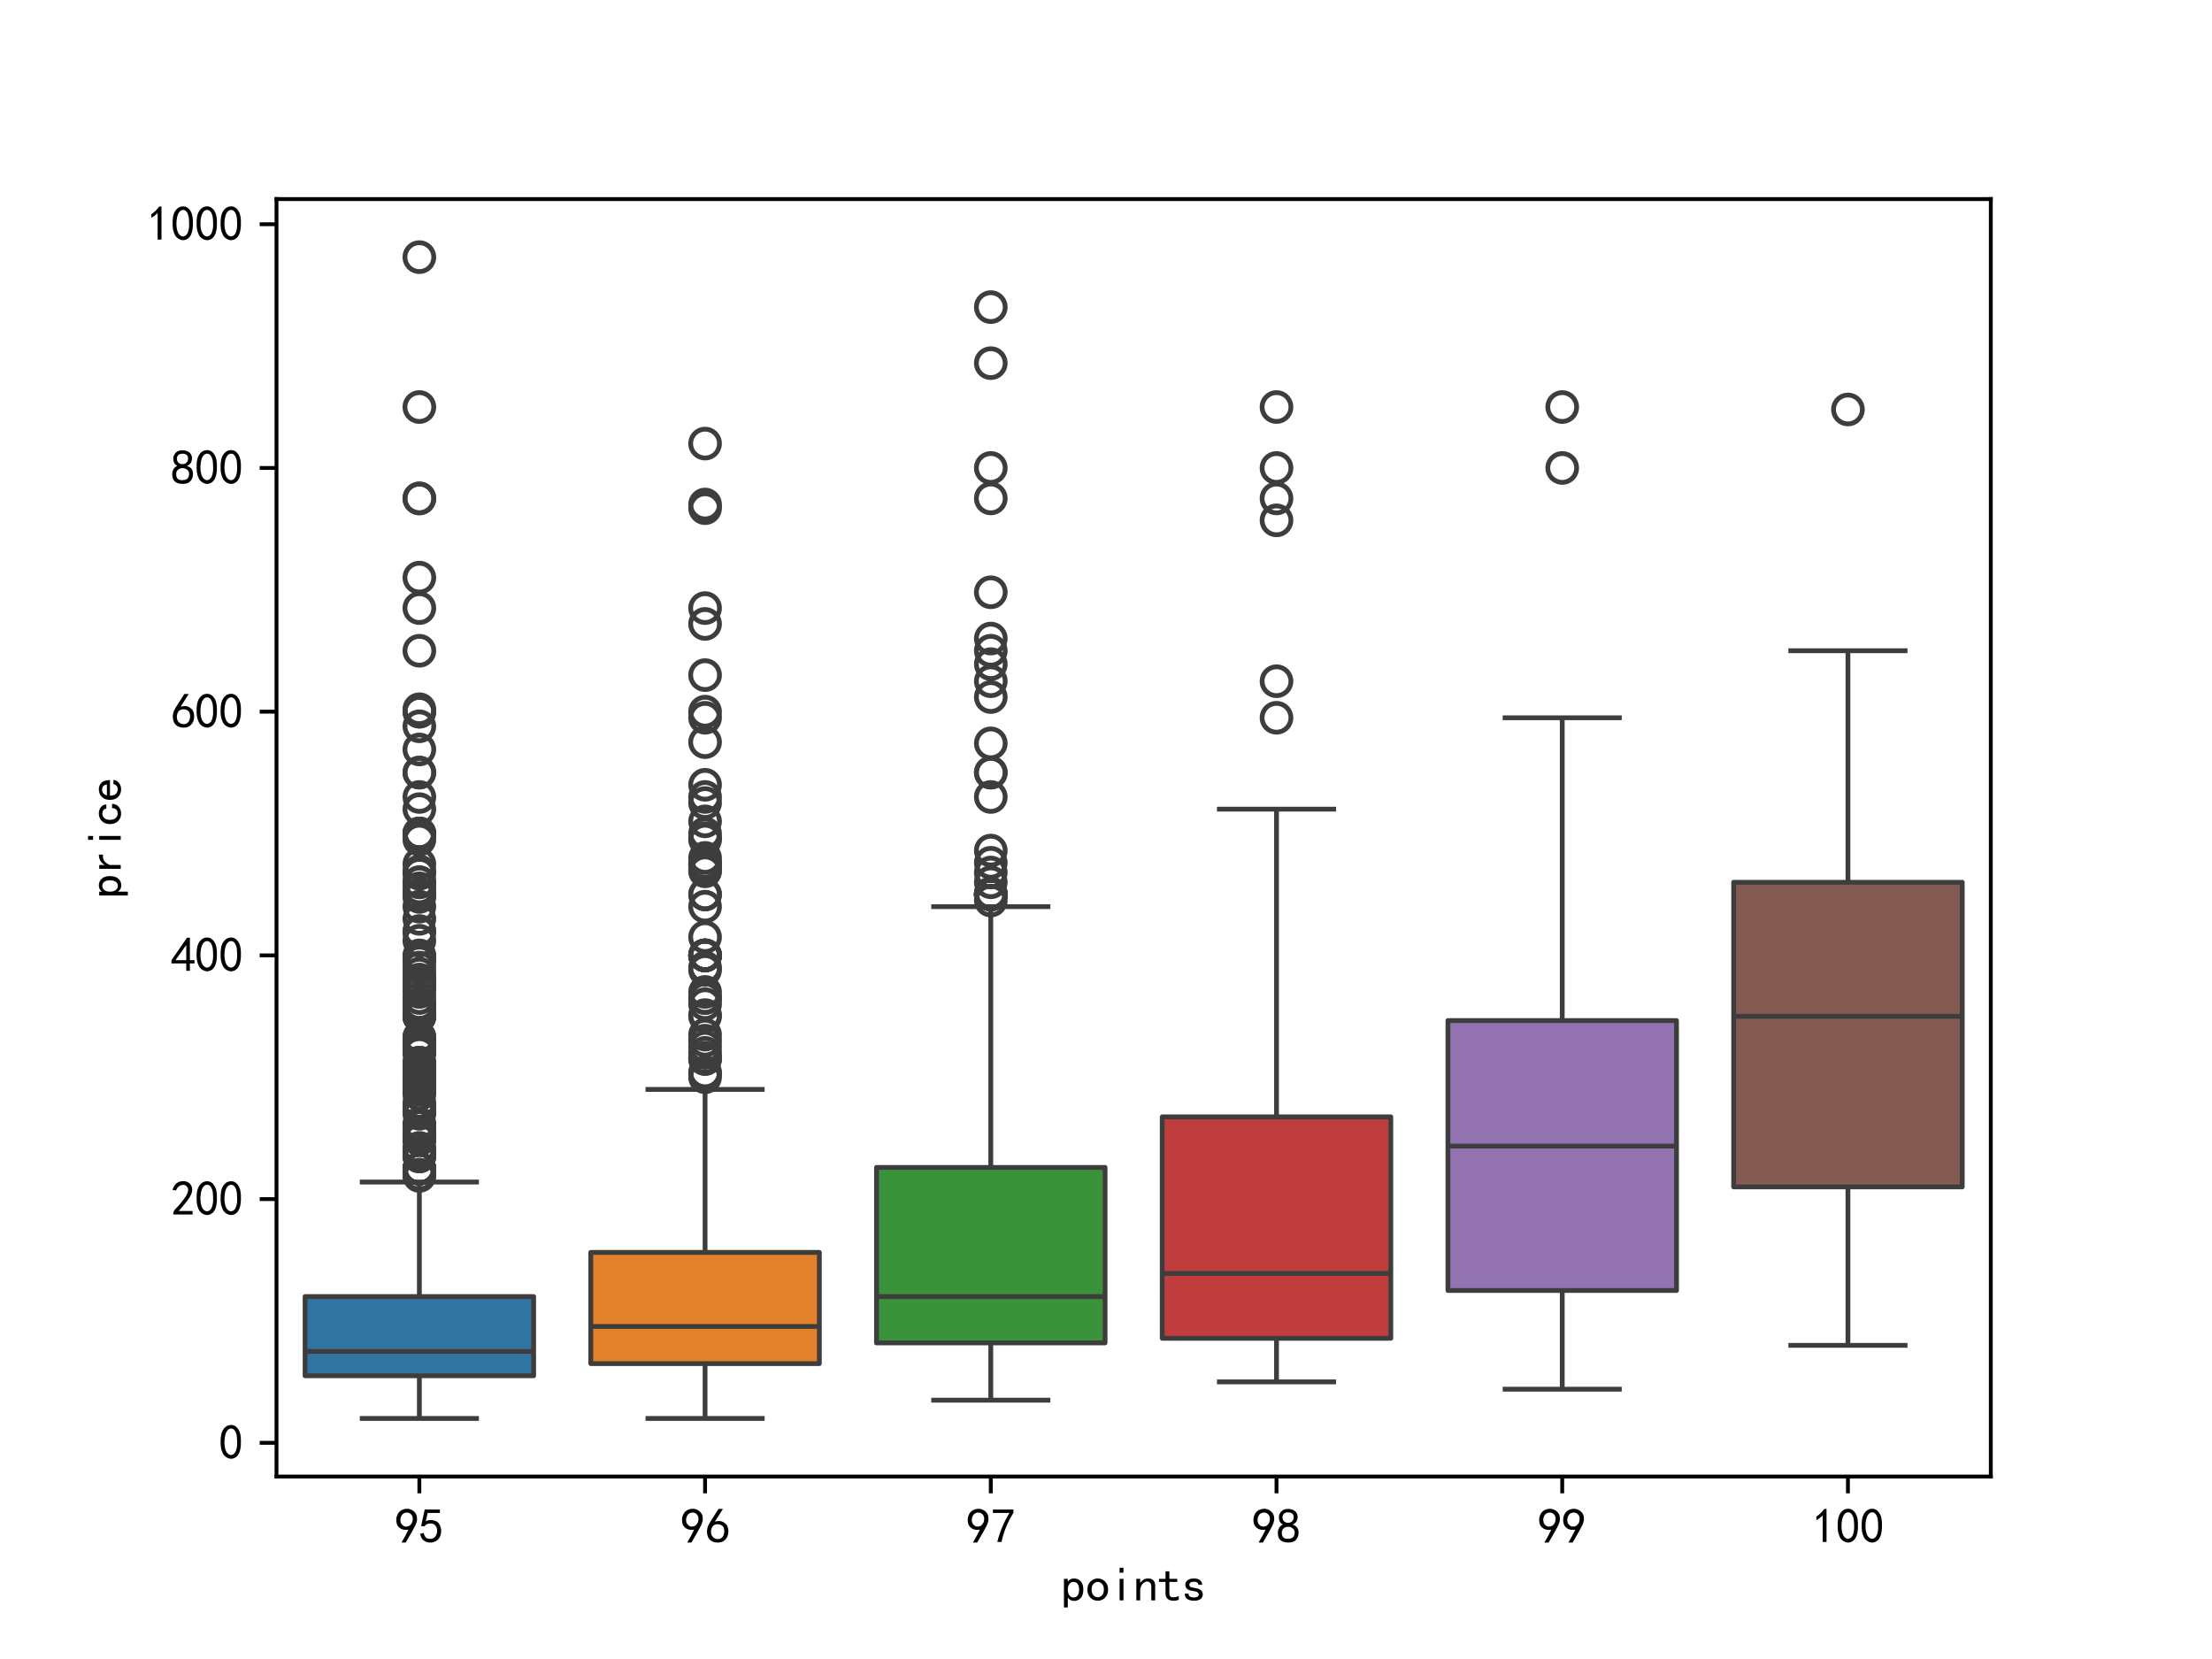 <?xml version="1.0" encoding="utf-8" standalone="no"?>
<!DOCTYPE svg PUBLIC "-//W3C//DTD SVG 1.1//EN"
  "http://www.w3.org/Graphics/SVG/1.1/DTD/svg11.dtd">
<svg xmlns:xlink="http://www.w3.org/1999/xlink" width="460.8pt" height="345.6pt" viewBox="0 0 460.8 345.6" xmlns="http://www.w3.org/2000/svg" version="1.1">
 <defs>
  <style type="text/css">*{stroke-linejoin: round; stroke-linecap: butt}</style>
 </defs>
 <g id="figure_1">
  <g id="patch_1">
   <path d="M 0 345.6 
L 460.8 345.6 
L 460.8 0 
L 0 0 
z
" style="fill: #ffffff"/>
  </g>
  <g id="axes_1">
   <g id="patch_2">
    <path d="M 57.6 307.584 
L 414.72 307.584 
L 414.72 41.472 
L 57.6 41.472 
z
" style="fill: #ffffff"/>
   </g>
   <g id="matplotlib.axis_1">
    <g id="xtick_1">
     <g id="line2d_1">
      <defs>
       <path id="m50ac02a5bf" d="M 0 0 
L 0 3.5 
" style="stroke: #000000; stroke-width: 0.8"/>
      </defs>
      <g>
       <use xlink:href="#m50ac02a5bf" x="87.36" y="307.584" style="stroke: #000000; stroke-width: 0.8"/>
      </g>
     </g>
     <g id="text_1">
      <!-- 95 -->
      <g transform="translate(82.36 321.459) scale(0.1 -0.1)">
       <defs>
        <path id="SimHei-39" d="M 800 75 
Q 1350 1000 1700 1750 
Q 1075 1650 662 1912 
Q 250 2175 162 2625 
Q 75 3075 175 3437 
Q 275 3800 487 4037 
Q 700 4275 1000 4375 
Q 1300 4475 1537 4475 
Q 1775 4475 2025 4375 
Q 2275 4275 2475 4075 
Q 2675 3875 2750 3662 
Q 2825 3450 2825 3112 
Q 2825 2775 2575 2250 
Q 2325 1725 1350 75 
L 800 75 
z
M 662 2875 
Q 700 2550 937 2337 
Q 1175 2125 1450 2150 
Q 1725 2175 1887 2300 
Q 2050 2425 2200 2725 
Q 2300 3100 2250 3362 
Q 2200 3625 1987 3800 
Q 1775 3975 1525 3975 
Q 1375 4000 1137 3900 
Q 900 3800 762 3500 
Q 625 3200 662 2875 
z
" transform="scale(0.016)"/>
        <path id="SimHei-35" d="M 550 1325 
Q 725 650 1150 575 
Q 1575 500 1837 662 
Q 2100 825 2212 1087 
Q 2325 1350 2312 1675 
Q 2300 2000 2137 2225 
Q 1975 2450 1725 2525 
Q 1475 2600 1162 2525 
Q 850 2450 650 2175 
L 225 2225 
Q 275 2375 700 4375 
L 2675 4375 
L 2675 3925 
L 1075 3925 
Q 950 3250 825 2850 
Q 1200 3025 1525 3012 
Q 1850 3000 2150 2862 
Q 2450 2725 2587 2487 
Q 2725 2250 2787 2012 
Q 2850 1775 2837 1500 
Q 2825 1225 2725 937 
Q 2625 650 2425 462 
Q 2225 275 1937 162 
Q 1650 50 1275 75 
Q 900 100 562 350 
Q 225 600 100 1200 
L 550 1325 
z
" transform="scale(0.016)"/>
       </defs>
       <use xlink:href="#SimHei-39"/>
       <use xlink:href="#SimHei-35" x="50"/>
      </g>
     </g>
    </g>
    <g id="xtick_2">
     <g id="line2d_2">
      <g>
       <use xlink:href="#m50ac02a5bf" x="146.88" y="307.584" style="stroke: #000000; stroke-width: 0.8"/>
      </g>
     </g>
     <g id="text_2">
      <!-- 96 -->
      <g transform="translate(141.88 321.459) scale(0.1 -0.1)">
       <defs>
        <path id="SimHei-36" d="M 250 1612 
Q 275 1975 387 2225 
Q 500 2475 725 2850 
L 1750 4450 
L 2325 4450 
L 1275 2800 
Q 1950 2975 2350 2750 
Q 2750 2525 2887 2237 
Q 3025 1950 3037 1612 
Q 3050 1275 2937 950 
Q 2825 625 2537 362 
Q 2250 100 1737 75 
Q 1225 50 862 262 
Q 500 475 362 862 
Q 225 1250 250 1612 
z
M 1025 787 
Q 1250 550 1625 525 
Q 2000 500 2250 775 
Q 2500 1050 2500 1575 
Q 2500 2100 2187 2300 
Q 1875 2500 1487 2450 
Q 1100 2400 925 2075 
Q 750 1750 775 1387 
Q 800 1025 1025 787 
z
" transform="scale(0.016)"/>
       </defs>
       <use xlink:href="#SimHei-39"/>
       <use xlink:href="#SimHei-36" x="50"/>
      </g>
     </g>
    </g>
    <g id="xtick_3">
     <g id="line2d_3">
      <g>
       <use xlink:href="#m50ac02a5bf" x="206.4" y="307.584" style="stroke: #000000; stroke-width: 0.8"/>
      </g>
     </g>
     <g id="text_3">
      <!-- 97 -->
      <g transform="translate(201.4 321.459) scale(0.1 -0.1)">
       <defs>
        <path id="SimHei-37" d="M 850 150 
Q 1300 2050 2425 3925 
L 275 3925 
L 275 4375 
L 2950 4375 
L 2950 3950 
Q 1775 2050 1400 150 
L 850 150 
z
" transform="scale(0.016)"/>
       </defs>
       <use xlink:href="#SimHei-39"/>
       <use xlink:href="#SimHei-37" x="50"/>
      </g>
     </g>
    </g>
    <g id="xtick_4">
     <g id="line2d_4">
      <g>
       <use xlink:href="#m50ac02a5bf" x="265.92" y="307.584" style="stroke: #000000; stroke-width: 0.8"/>
      </g>
     </g>
     <g id="text_4">
      <!-- 98 -->
      <g transform="translate(260.92 321.459) scale(0.1 -0.1)">
       <defs>
        <path id="SimHei-38" d="M 175 1375 
Q 175 1675 325 1962 
Q 475 2250 825 2425 
Q 525 2600 425 2812 
Q 325 3025 312 3300 
Q 300 3575 387 3775 
Q 475 3975 650 4150 
Q 825 4325 1037 4387 
Q 1250 4450 1500 4450 
Q 1750 4450 1950 4400 
Q 2150 4350 2375 4187 
Q 2600 4025 2700 3725 
Q 2800 3425 2687 3025 
Q 2575 2625 2100 2400 
Q 2525 2275 2700 2012 
Q 2875 1750 2875 1375 
Q 2875 1000 2762 775 
Q 2650 550 2512 400 
Q 2375 250 2137 162 
Q 1900 75 1537 75 
Q 1175 75 912 162 
Q 650 250 475 425 
Q 300 600 237 837 
Q 175 1075 175 1375 
z
M 687 1400 
Q 675 1100 787 875 
Q 900 650 1200 587 
Q 1500 525 1825 600 
Q 2150 675 2275 950 
Q 2400 1225 2362 1500 
Q 2325 1775 2050 1962 
Q 1775 2150 1450 2125 
Q 1125 2100 912 1900 
Q 700 1700 687 1400 
z
M 775 3350 
Q 775 3100 950 2875 
Q 1125 2650 1500 2650 
Q 1875 2650 2062 2875 
Q 2250 3100 2237 3412 
Q 2225 3725 2012 3875 
Q 1800 4025 1437 4000 
Q 1075 3975 925 3787 
Q 775 3600 775 3350 
z
" transform="scale(0.016)"/>
       </defs>
       <use xlink:href="#SimHei-39"/>
       <use xlink:href="#SimHei-38" x="50"/>
      </g>
     </g>
    </g>
    <g id="xtick_5">
     <g id="line2d_5">
      <g>
       <use xlink:href="#m50ac02a5bf" x="325.44" y="307.584" style="stroke: #000000; stroke-width: 0.8"/>
      </g>
     </g>
     <g id="text_5">
      <!-- 99 -->
      <g transform="translate(320.44 321.459) scale(0.1 -0.1)">
       <use xlink:href="#SimHei-39"/>
       <use xlink:href="#SimHei-39" x="50"/>
      </g>
     </g>
    </g>
    <g id="xtick_6">
     <g id="line2d_6">
      <g>
       <use xlink:href="#m50ac02a5bf" x="384.96" y="307.584" style="stroke: #000000; stroke-width: 0.8"/>
      </g>
     </g>
     <g id="text_6">
      <!-- 100 -->
      <g transform="translate(377.46 321.459) scale(0.1 -0.1)">
       <defs>
        <path id="SimHei-31" d="M 1400 3600 
Q 1075 3275 575 2975 
L 575 3450 
Q 1200 3875 1600 4450 
L 1900 4450 
L 1900 150 
L 1400 150 
L 1400 3600 
z
" transform="scale(0.016)"/>
        <path id="SimHei-30" d="M 225 2537 
Q 250 3200 412 3587 
Q 575 3975 875 4225 
Q 1175 4475 1612 4475 
Q 2050 4475 2375 4112 
Q 2700 3750 2800 3200 
Q 2900 2650 2862 1937 
Q 2825 1225 2612 775 
Q 2400 325 1975 150 
Q 1550 -25 1125 187 
Q 700 400 525 750 
Q 350 1100 275 1487 
Q 200 1875 225 2537 
z
M 750 2687 
Q 675 2000 800 1462 
Q 925 925 1212 700 
Q 1500 475 1800 612 
Q 2100 750 2237 1162 
Q 2375 1575 2375 2062 
Q 2375 2550 2337 2950 
Q 2300 3350 2112 3675 
Q 1925 4000 1612 4012 
Q 1300 4025 1062 3700 
Q 825 3375 750 2687 
z
" transform="scale(0.016)"/>
       </defs>
       <use xlink:href="#SimHei-31"/>
       <use xlink:href="#SimHei-30" x="50"/>
       <use xlink:href="#SimHei-30" x="100"/>
      </g>
     </g>
    </g>
    <g id="text_7">
     <!-- points -->
     <g transform="translate(221.16 333.584) scale(0.1 -0.1)">
      <defs>
       <path id="SimHei-70" d="M 2825 1525 
Q 2825 800 2475 425 
Q 2125 50 1625 50 
Q 1350 50 1150 162 
Q 950 275 800 500 
L 800 -800 
L 300 -800 
L 300 2925 
L 800 2925 
L 800 2550 
Q 950 2775 1150 2875 
Q 1350 2975 1625 2975 
Q 2125 2975 2475 2612 
Q 2825 2250 2825 1525 
z
M 2275 1525 
Q 2275 2000 2087 2262 
Q 1900 2525 1525 2525 
Q 1225 2525 1012 2262 
Q 800 2000 800 1525 
Q 800 1050 1012 775 
Q 1225 500 1525 500 
Q 1900 500 2087 775 
Q 2275 1050 2275 1525 
z
" transform="scale(0.016)"/>
       <path id="SimHei-6f" d="M 2925 1525 
Q 2925 875 2525 475 
Q 2125 75 1575 75 
Q 1025 75 625 475 
Q 225 875 225 1525 
Q 225 2175 625 2575 
Q 1025 2975 1575 2975 
Q 2125 2975 2525 2575 
Q 2925 2175 2925 1525 
z
M 2375 1525 
Q 2375 2025 2125 2275 
Q 1875 2525 1575 2525 
Q 1275 2525 1025 2275 
Q 775 2025 775 1525 
Q 775 1025 1025 775 
Q 1275 525 1575 525 
Q 1875 525 2125 775 
Q 2375 1025 2375 1525 
z
" transform="scale(0.016)"/>
       <path id="SimHei-69" d="M 1800 3725 
L 1300 3725 
L 1300 4375 
L 1800 4375 
L 1800 3725 
z
M 1800 125 
L 1300 125 
L 1300 2925 
L 1800 2925 
L 1800 125 
z
" transform="scale(0.016)"/>
       <path id="SimHei-6e" d="M 2800 125 
L 2300 125 
L 2300 1925 
Q 2300 2225 2150 2400 
Q 2000 2575 1750 2575 
Q 1425 2575 1137 2237 
Q 850 1900 850 1400 
L 850 125 
L 350 125 
L 350 2925 
L 850 2925 
L 850 2400 
Q 1050 2675 1287 2825 
Q 1525 2975 1900 2975 
Q 2350 2975 2575 2725 
Q 2800 2475 2800 2100 
L 2800 125 
z
" transform="scale(0.016)"/>
       <path id="SimHei-74" d="M 2750 200 
Q 2625 150 2462 112 
Q 2300 75 2025 75 
Q 1575 75 1300 325 
Q 1025 575 1025 1025 
L 1025 2525 
L 175 2525 
L 175 2925 
L 1025 2925 
L 1025 3900 
L 1525 3900 
L 1525 2925 
L 2550 2925 
L 2550 2525 
L 1525 2525 
L 1525 1000 
Q 1525 800 1625 662 
Q 1725 525 2000 525 
Q 2275 525 2450 575 
Q 2625 625 2750 700 
L 2750 200 
z
" transform="scale(0.016)"/>
       <path id="SimHei-73" d="M 2750 900 
Q 2750 500 2437 287 
Q 2125 75 1650 75 
Q 1050 75 725 312 
Q 400 550 400 1000 
L 900 1000 
Q 900 700 1112 600 
Q 1325 500 1625 500 
Q 1925 500 2075 612 
Q 2225 725 2225 900 
Q 2225 1025 2100 1150 
Q 1975 1275 1475 1350 
Q 900 1425 687 1637 
Q 475 1850 475 2200 
Q 475 2500 762 2737 
Q 1050 2975 1600 2975 
Q 2100 2975 2387 2750 
Q 2675 2525 2675 2150 
L 2175 2150 
Q 2175 2375 2012 2462 
Q 1850 2550 1600 2550 
Q 1275 2550 1137 2437 
Q 1000 2325 1000 2175 
Q 1000 2000 1125 1900 
Q 1250 1800 1650 1750 
Q 2300 1650 2525 1437 
Q 2750 1225 2750 900 
z
" transform="scale(0.016)"/>
      </defs>
      <use xlink:href="#SimHei-70"/>
      <use xlink:href="#SimHei-6f" x="50"/>
      <use xlink:href="#SimHei-69" x="100"/>
      <use xlink:href="#SimHei-6e" x="150"/>
      <use xlink:href="#SimHei-74" x="200"/>
      <use xlink:href="#SimHei-73" x="250"/>
     </g>
    </g>
   </g>
   <g id="matplotlib.axis_2">
    <g id="ytick_1">
     <g id="line2d_7">
      <defs>
       <path id="mcf12915506" d="M 0 0 
L -3.5 0 
" style="stroke: #000000; stroke-width: 0.8"/>
      </defs>
      <g>
       <use xlink:href="#mcf12915506" x="57.6" y="300.565" style="stroke: #000000; stroke-width: 0.8"/>
      </g>
     </g>
     <g id="text_8">
      <!-- 0 -->
      <g transform="translate(45.6 304.003) scale(0.1 -0.1)">
       <use xlink:href="#SimHei-30"/>
      </g>
     </g>
    </g>
    <g id="ytick_2">
     <g id="line2d_8">
      <g>
       <use xlink:href="#mcf12915506" x="57.6" y="249.795" style="stroke: #000000; stroke-width: 0.8"/>
      </g>
     </g>
     <g id="text_9">
      <!-- 200 -->
      <g transform="translate(35.6 253.232) scale(0.1 -0.1)">
       <defs>
        <path id="SimHei-32" d="M 300 250 
Q 325 625 650 925 
Q 975 1225 1475 1862 
Q 1975 2500 2125 2850 
Q 2275 3200 2237 3450 
Q 2200 3700 2000 3862 
Q 1800 4025 1537 4000 
Q 1275 3975 1037 3800 
Q 800 3625 675 3275 
L 200 3350 
Q 400 3925 712 4187 
Q 1025 4450 1450 4475 
Q 1700 4500 1900 4462 
Q 2100 4425 2312 4287 
Q 2525 4150 2662 3875 
Q 2800 3600 2762 3212 
Q 2725 2825 2375 2287 
Q 2025 1750 1025 600 
L 2825 600 
L 2825 150 
L 300 150 
L 300 250 
z
" transform="scale(0.016)"/>
       </defs>
       <use xlink:href="#SimHei-32"/>
       <use xlink:href="#SimHei-30" x="50"/>
       <use xlink:href="#SimHei-30" x="100"/>
      </g>
     </g>
    </g>
    <g id="ytick_3">
     <g id="line2d_9">
      <g>
       <use xlink:href="#mcf12915506" x="57.6" y="199.025" style="stroke: #000000; stroke-width: 0.8"/>
      </g>
     </g>
     <g id="text_10">
      <!-- 400 -->
      <g transform="translate(35.6 202.462) scale(0.1 -0.1)">
       <defs>
        <path id="SimHei-34" d="M 2000 1100 
L 75 1100 
L 75 1525 
L 2100 4450 
L 2475 4450 
L 2475 1525 
L 3075 1525 
L 3075 1100 
L 2475 1100 
L 2475 150 
L 2000 150 
L 2000 1100 
z
M 2000 1525 
L 2000 3500 
L 600 1525 
L 2000 1525 
z
" transform="scale(0.016)"/>
       </defs>
       <use xlink:href="#SimHei-34"/>
       <use xlink:href="#SimHei-30" x="50"/>
       <use xlink:href="#SimHei-30" x="100"/>
      </g>
     </g>
    </g>
    <g id="ytick_4">
     <g id="line2d_10">
      <g>
       <use xlink:href="#mcf12915506" x="57.6" y="148.254" style="stroke: #000000; stroke-width: 0.8"/>
      </g>
     </g>
     <g id="text_11">
      <!-- 600 -->
      <g transform="translate(35.6 151.692) scale(0.1 -0.1)">
       <use xlink:href="#SimHei-36"/>
       <use xlink:href="#SimHei-30" x="50"/>
       <use xlink:href="#SimHei-30" x="100"/>
      </g>
     </g>
    </g>
    <g id="ytick_5">
     <g id="line2d_11">
      <g>
       <use xlink:href="#mcf12915506" x="57.6" y="97.484" style="stroke: #000000; stroke-width: 0.8"/>
      </g>
     </g>
     <g id="text_12">
      <!-- 800 -->
      <g transform="translate(35.6 100.922) scale(0.1 -0.1)">
       <use xlink:href="#SimHei-38"/>
       <use xlink:href="#SimHei-30" x="50"/>
       <use xlink:href="#SimHei-30" x="100"/>
      </g>
     </g>
    </g>
    <g id="ytick_6">
     <g id="line2d_12">
      <g>
       <use xlink:href="#mcf12915506" x="57.6" y="46.714" style="stroke: #000000; stroke-width: 0.8"/>
      </g>
     </g>
     <g id="text_13">
      <!-- 1000 -->
      <g transform="translate(30.6 50.152) scale(0.1 -0.1)">
       <use xlink:href="#SimHei-31"/>
       <use xlink:href="#SimHei-30" x="50"/>
       <use xlink:href="#SimHei-30" x="100"/>
       <use xlink:href="#SimHei-30" x="150"/>
      </g>
     </g>
    </g>
    <g id="text_14">
     <!-- price -->
     <g transform="translate(25.35 187.028) rotate(-90) scale(0.1 -0.1)">
      <defs>
       <path id="SimHei-72" d="M 2500 2425 
Q 2025 2500 1700 2287 
Q 1375 2075 1150 1550 
L 1150 125 
L 650 125 
L 650 2925 
L 1150 2925 
L 1150 2200 
Q 1375 2600 1712 2787 
Q 2050 2975 2500 2975 
L 2500 2425 
z
" transform="scale(0.016)"/>
       <path id="SimHei-63" d="M 2850 1250 
Q 2850 725 2487 400 
Q 2125 75 1575 75 
Q 1025 75 625 462 
Q 225 850 225 1525 
Q 225 2200 625 2587 
Q 1025 2975 1575 2975 
Q 2125 2975 2450 2687 
Q 2775 2400 2775 2000 
L 2225 2000 
Q 2200 2300 2012 2412 
Q 1825 2525 1575 2525 
Q 1275 2525 1025 2287 
Q 775 2050 775 1525 
Q 775 1000 1025 762 
Q 1275 525 1575 525 
Q 1900 525 2100 700 
Q 2300 875 2300 1250 
L 2850 1250 
z
" transform="scale(0.016)"/>
       <path id="SimHei-65" d="M 2850 1075 
Q 2800 625 2450 350 
Q 2100 75 1625 75 
Q 1025 75 637 462 
Q 250 850 250 1525 
Q 250 2200 637 2587 
Q 1025 2975 1625 2975 
Q 2150 2975 2487 2637 
Q 2825 2300 2825 1525 
L 800 1525 
Q 800 975 1037 750 
Q 1275 525 1625 525 
Q 1900 525 2075 662 
Q 2250 800 2300 1075 
L 2850 1075 
z
M 2250 1925 
Q 2200 2275 2025 2412 
Q 1850 2550 1575 2550 
Q 1325 2550 1125 2412 
Q 925 2275 825 1925 
L 2250 1925 
z
" transform="scale(0.016)"/>
      </defs>
      <use xlink:href="#SimHei-70"/>
      <use xlink:href="#SimHei-72" x="50"/>
      <use xlink:href="#SimHei-69" x="100"/>
      <use xlink:href="#SimHei-63" x="150"/>
      <use xlink:href="#SimHei-65" x="200"/>
     </g>
    </g>
   </g>
   <g id="patch_3">
    <path d="M 63.552 286.603 
L 111.168 286.603 
L 111.168 270.103 
L 63.552 270.103 
L 63.552 286.603 
z
" clip-path="url(#p7bd13728d9)" style="fill: #3274a1; stroke: #3d3d3d; stroke-linejoin: miter"/>
   </g>
   <g id="line2d_13">
    <path d="M 87.36 286.603 
L 87.36 295.488 
" clip-path="url(#p7bd13728d9)" style="fill: none; stroke: #3d3d3d"/>
   </g>
   <g id="line2d_14">
    <path d="M 87.36 270.103 
L 87.36 246.241 
" clip-path="url(#p7bd13728d9)" style="fill: none; stroke: #3d3d3d"/>
   </g>
   <g id="line2d_15">
    <path d="M 75.456 295.488 
L 99.264 295.488 
" clip-path="url(#p7bd13728d9)" style="fill: none; stroke: #3d3d3d; stroke-linecap: square"/>
   </g>
   <g id="line2d_16">
    <path d="M 75.456 246.241 
L 99.264 246.241 
" clip-path="url(#p7bd13728d9)" style="fill: none; stroke: #3d3d3d; stroke-linecap: square"/>
   </g>
   <g id="line2d_17">
    <defs>
     <path id="mfcf05cd359" d="M 0 3 
C 0.796 3 1.559 2.684 2.121 2.121 
C 2.684 1.559 3 0.796 3 0 
C 3 -0.796 2.684 -1.559 2.121 -2.121 
C 1.559 -2.684 0.796 -3 0 -3 
C -0.796 -3 -1.559 -2.684 -2.121 -2.121 
C -2.684 -1.559 -3 -0.796 -3 0 
C -3 0.796 -2.684 1.559 -2.121 2.121 
C -1.559 2.684 -0.796 3 0 3 
z
" style="stroke: #3d3d3d"/>
    </defs>
    <g clip-path="url(#p7bd13728d9)">
     <use xlink:href="#mfcf05cd359" x="87.36" y="173.64" style="fill-opacity: 0; stroke: #3d3d3d"/>
     <use xlink:href="#mfcf05cd359" x="87.36" y="205.371" style="fill-opacity: 0; stroke: #3d3d3d"/>
     <use xlink:href="#mfcf05cd359" x="87.36" y="234.564" style="fill-opacity: 0; stroke: #3d3d3d"/>
     <use xlink:href="#mfcf05cd359" x="87.36" y="234.564" style="fill-opacity: 0; stroke: #3d3d3d"/>
     <use xlink:href="#mfcf05cd359" x="87.36" y="225.679" style="fill-opacity: 0; stroke: #3d3d3d"/>
     <use xlink:href="#mfcf05cd359" x="87.36" y="173.64" style="fill-opacity: 0; stroke: #3d3d3d"/>
     <use xlink:href="#mfcf05cd359" x="87.36" y="237.102" style="fill-opacity: 0; stroke: #3d3d3d"/>
     <use xlink:href="#mfcf05cd359" x="87.36" y="199.532" style="fill-opacity: 0; stroke: #3d3d3d"/>
     <use xlink:href="#mfcf05cd359" x="87.36" y="231.518" style="fill-opacity: 0; stroke: #3d3d3d"/>
     <use xlink:href="#mfcf05cd359" x="87.36" y="209.179" style="fill-opacity: 0; stroke: #3d3d3d"/>
     <use xlink:href="#mfcf05cd359" x="87.36" y="223.648" style="fill-opacity: 0; stroke: #3d3d3d"/>
     <use xlink:href="#mfcf05cd359" x="87.36" y="237.102" style="fill-opacity: 0; stroke: #3d3d3d"/>
     <use xlink:href="#mfcf05cd359" x="87.36" y="224.41" style="fill-opacity: 0; stroke: #3d3d3d"/>
     <use xlink:href="#mfcf05cd359" x="87.36" y="160.947" style="fill-opacity: 0; stroke: #3d3d3d"/>
     <use xlink:href="#mfcf05cd359" x="87.36" y="206.64" style="fill-opacity: 0; stroke: #3d3d3d"/>
     <use xlink:href="#mfcf05cd359" x="87.36" y="239.641" style="fill-opacity: 0; stroke: #3d3d3d"/>
     <use xlink:href="#mfcf05cd359" x="87.36" y="218.063" style="fill-opacity: 0; stroke: #3d3d3d"/>
     <use xlink:href="#mfcf05cd359" x="87.36" y="223.394" style="fill-opacity: 0; stroke: #3d3d3d"/>
     <use xlink:href="#mfcf05cd359" x="87.36" y="201.563" style="fill-opacity: 0; stroke: #3d3d3d"/>
     <use xlink:href="#mfcf05cd359" x="87.36" y="237.356" style="fill-opacity: 0; stroke: #3d3d3d"/>
     <use xlink:href="#mfcf05cd359" x="87.36" y="237.356" style="fill-opacity: 0; stroke: #3d3d3d"/>
     <use xlink:href="#mfcf05cd359" x="87.36" y="230.502" style="fill-opacity: 0; stroke: #3d3d3d"/>
     <use xlink:href="#mfcf05cd359" x="87.36" y="194.201" style="fill-opacity: 0; stroke: #3d3d3d"/>
     <use xlink:href="#mfcf05cd359" x="87.36" y="240.91" style="fill-opacity: 0; stroke: #3d3d3d"/>
     <use xlink:href="#mfcf05cd359" x="87.36" y="224.41" style="fill-opacity: 0; stroke: #3d3d3d"/>
     <use xlink:href="#mfcf05cd359" x="87.36" y="221.364" style="fill-opacity: 0; stroke: #3d3d3d"/>
     <use xlink:href="#mfcf05cd359" x="87.36" y="211.717" style="fill-opacity: 0; stroke: #3d3d3d"/>
     <use xlink:href="#mfcf05cd359" x="87.36" y="209.94" style="fill-opacity: 0; stroke: #3d3d3d"/>
     <use xlink:href="#mfcf05cd359" x="87.36" y="183.794" style="fill-opacity: 0; stroke: #3d3d3d"/>
     <use xlink:href="#mfcf05cd359" x="87.36" y="244.718" style="fill-opacity: 0; stroke: #3d3d3d"/>
     <use xlink:href="#mfcf05cd359" x="87.36" y="226.948" style="fill-opacity: 0; stroke: #3d3d3d"/>
     <use xlink:href="#mfcf05cd359" x="87.36" y="174.909" style="fill-opacity: 0; stroke: #3d3d3d"/>
     <use xlink:href="#mfcf05cd359" x="87.36" y="166.024" style="fill-opacity: 0; stroke: #3d3d3d"/>
     <use xlink:href="#mfcf05cd359" x="87.36" y="239.641" style="fill-opacity: 0; stroke: #3d3d3d"/>
     <use xlink:href="#mfcf05cd359" x="87.36" y="103.83" style="fill-opacity: 0; stroke: #3d3d3d"/>
     <use xlink:href="#mfcf05cd359" x="87.36" y="239.133" style="fill-opacity: 0; stroke: #3d3d3d"/>
     <use xlink:href="#mfcf05cd359" x="87.36" y="148.254" style="fill-opacity: 0; stroke: #3d3d3d"/>
     <use xlink:href="#mfcf05cd359" x="87.36" y="229.741" style="fill-opacity: 0; stroke: #3d3d3d"/>
     <use xlink:href="#mfcf05cd359" x="87.36" y="211.717" style="fill-opacity: 0; stroke: #3d3d3d"/>
     <use xlink:href="#mfcf05cd359" x="87.36" y="224.41" style="fill-opacity: 0; stroke: #3d3d3d"/>
     <use xlink:href="#mfcf05cd359" x="87.36" y="232.025" style="fill-opacity: 0; stroke: #3d3d3d"/>
     <use xlink:href="#mfcf05cd359" x="87.36" y="209.179" style="fill-opacity: 0; stroke: #3d3d3d"/>
     <use xlink:href="#mfcf05cd359" x="87.36" y="183.794" style="fill-opacity: 0; stroke: #3d3d3d"/>
     <use xlink:href="#mfcf05cd359" x="87.36" y="235.833" style="fill-opacity: 0; stroke: #3d3d3d"/>
     <use xlink:href="#mfcf05cd359" x="87.36" y="173.893" style="fill-opacity: 0; stroke: #3d3d3d"/>
     <use xlink:href="#mfcf05cd359" x="87.36" y="240.656" style="fill-opacity: 0; stroke: #3d3d3d"/>
     <use xlink:href="#mfcf05cd359" x="87.36" y="224.41" style="fill-opacity: 0; stroke: #3d3d3d"/>
     <use xlink:href="#mfcf05cd359" x="87.36" y="239.895" style="fill-opacity: 0; stroke: #3d3d3d"/>
     <use xlink:href="#mfcf05cd359" x="87.36" y="205.371" style="fill-opacity: 0; stroke: #3d3d3d"/>
     <use xlink:href="#mfcf05cd359" x="87.36" y="239.641" style="fill-opacity: 0; stroke: #3d3d3d"/>
     <use xlink:href="#mfcf05cd359" x="87.36" y="160.947" style="fill-opacity: 0; stroke: #3d3d3d"/>
     <use xlink:href="#mfcf05cd359" x="87.36" y="230.756" style="fill-opacity: 0; stroke: #3d3d3d"/>
     <use xlink:href="#mfcf05cd359" x="87.36" y="195.978" style="fill-opacity: 0; stroke: #3d3d3d"/>
     <use xlink:href="#mfcf05cd359" x="87.36" y="236.595" style="fill-opacity: 0; stroke: #3d3d3d"/>
     <use xlink:href="#mfcf05cd359" x="87.36" y="224.41" style="fill-opacity: 0; stroke: #3d3d3d"/>
     <use xlink:href="#mfcf05cd359" x="87.36" y="219.333" style="fill-opacity: 0; stroke: #3d3d3d"/>
     <use xlink:href="#mfcf05cd359" x="87.36" y="224.41" style="fill-opacity: 0; stroke: #3d3d3d"/>
     <use xlink:href="#mfcf05cd359" x="87.36" y="237.102" style="fill-opacity: 0; stroke: #3d3d3d"/>
     <use xlink:href="#mfcf05cd359" x="87.36" y="186.84" style="fill-opacity: 0; stroke: #3d3d3d"/>
     <use xlink:href="#mfcf05cd359" x="87.36" y="216.794" style="fill-opacity: 0; stroke: #3d3d3d"/>
     <use xlink:href="#mfcf05cd359" x="87.36" y="182.017" style="fill-opacity: 0; stroke: #3d3d3d"/>
     <use xlink:href="#mfcf05cd359" x="87.36" y="103.83" style="fill-opacity: 0; stroke: #3d3d3d"/>
     <use xlink:href="#mfcf05cd359" x="87.36" y="211.717" style="fill-opacity: 0; stroke: #3d3d3d"/>
     <use xlink:href="#mfcf05cd359" x="87.36" y="216.033" style="fill-opacity: 0; stroke: #3d3d3d"/>
     <use xlink:href="#mfcf05cd359" x="87.36" y="216.794" style="fill-opacity: 0; stroke: #3d3d3d"/>
     <use xlink:href="#mfcf05cd359" x="87.36" y="243.449" style="fill-opacity: 0; stroke: #3d3d3d"/>
     <use xlink:href="#mfcf05cd359" x="87.36" y="156.124" style="fill-opacity: 0; stroke: #3d3d3d"/>
     <use xlink:href="#mfcf05cd359" x="87.36" y="216.794" style="fill-opacity: 0; stroke: #3d3d3d"/>
     <use xlink:href="#mfcf05cd359" x="87.36" y="239.641" style="fill-opacity: 0; stroke: #3d3d3d"/>
     <use xlink:href="#mfcf05cd359" x="87.36" y="53.568" style="fill-opacity: 0; stroke: #3d3d3d"/>
     <use xlink:href="#mfcf05cd359" x="87.36" y="211.717" style="fill-opacity: 0; stroke: #3d3d3d"/>
     <use xlink:href="#mfcf05cd359" x="87.36" y="151.301" style="fill-opacity: 0; stroke: #3d3d3d"/>
     <use xlink:href="#mfcf05cd359" x="87.36" y="193.948" style="fill-opacity: 0; stroke: #3d3d3d"/>
     <use xlink:href="#mfcf05cd359" x="87.36" y="186.332" style="fill-opacity: 0; stroke: #3d3d3d"/>
     <use xlink:href="#mfcf05cd359" x="87.36" y="234.056" style="fill-opacity: 0; stroke: #3d3d3d"/>
     <use xlink:href="#mfcf05cd359" x="87.36" y="226.948" style="fill-opacity: 0; stroke: #3d3d3d"/>
     <use xlink:href="#mfcf05cd359" x="87.36" y="243.449" style="fill-opacity: 0; stroke: #3d3d3d"/>
     <use xlink:href="#mfcf05cd359" x="87.36" y="243.449" style="fill-opacity: 0; stroke: #3d3d3d"/>
     <use xlink:href="#mfcf05cd359" x="87.36" y="226.948" style="fill-opacity: 0; stroke: #3d3d3d"/>
     <use xlink:href="#mfcf05cd359" x="87.36" y="240.402" style="fill-opacity: 0; stroke: #3d3d3d"/>
     <use xlink:href="#mfcf05cd359" x="87.36" y="186.332" style="fill-opacity: 0; stroke: #3d3d3d"/>
     <use xlink:href="#mfcf05cd359" x="87.36" y="173.64" style="fill-opacity: 0; stroke: #3d3d3d"/>
     <use xlink:href="#mfcf05cd359" x="87.36" y="244.718" style="fill-opacity: 0; stroke: #3d3d3d"/>
     <use xlink:href="#mfcf05cd359" x="87.36" y="199.025" style="fill-opacity: 0; stroke: #3d3d3d"/>
     <use xlink:href="#mfcf05cd359" x="87.36" y="234.564" style="fill-opacity: 0; stroke: #3d3d3d"/>
     <use xlink:href="#mfcf05cd359" x="87.36" y="225.679" style="fill-opacity: 0; stroke: #3d3d3d"/>
     <use xlink:href="#mfcf05cd359" x="87.36" y="181.509" style="fill-opacity: 0; stroke: #3d3d3d"/>
     <use xlink:href="#mfcf05cd359" x="87.36" y="217.302" style="fill-opacity: 0; stroke: #3d3d3d"/>
     <use xlink:href="#mfcf05cd359" x="87.36" y="226.441" style="fill-opacity: 0; stroke: #3d3d3d"/>
     <use xlink:href="#mfcf05cd359" x="87.36" y="243.449" style="fill-opacity: 0; stroke: #3d3d3d"/>
     <use xlink:href="#mfcf05cd359" x="87.36" y="188.871" style="fill-opacity: 0; stroke: #3d3d3d"/>
     <use xlink:href="#mfcf05cd359" x="87.36" y="216.033" style="fill-opacity: 0; stroke: #3d3d3d"/>
     <use xlink:href="#mfcf05cd359" x="87.36" y="224.41" style="fill-opacity: 0; stroke: #3d3d3d"/>
     <use xlink:href="#mfcf05cd359" x="87.36" y="237.102" style="fill-opacity: 0; stroke: #3d3d3d"/>
     <use xlink:href="#mfcf05cd359" x="87.36" y="179.986" style="fill-opacity: 0; stroke: #3d3d3d"/>
     <use xlink:href="#mfcf05cd359" x="87.36" y="221.364" style="fill-opacity: 0; stroke: #3d3d3d"/>
     <use xlink:href="#mfcf05cd359" x="87.36" y="237.102" style="fill-opacity: 0; stroke: #3d3d3d"/>
     <use xlink:href="#mfcf05cd359" x="87.36" y="120.331" style="fill-opacity: 0; stroke: #3d3d3d"/>
     <use xlink:href="#mfcf05cd359" x="87.36" y="186.332" style="fill-opacity: 0; stroke: #3d3d3d"/>
     <use xlink:href="#mfcf05cd359" x="87.36" y="205.371" style="fill-opacity: 0; stroke: #3d3d3d"/>
     <use xlink:href="#mfcf05cd359" x="87.36" y="148.254" style="fill-opacity: 0; stroke: #3d3d3d"/>
     <use xlink:href="#mfcf05cd359" x="87.36" y="173.64" style="fill-opacity: 0; stroke: #3d3d3d"/>
     <use xlink:href="#mfcf05cd359" x="87.36" y="204.102" style="fill-opacity: 0; stroke: #3d3d3d"/>
     <use xlink:href="#mfcf05cd359" x="87.36" y="225.679" style="fill-opacity: 0; stroke: #3d3d3d"/>
     <use xlink:href="#mfcf05cd359" x="87.36" y="227.964" style="fill-opacity: 0; stroke: #3d3d3d"/>
     <use xlink:href="#mfcf05cd359" x="87.36" y="216.794" style="fill-opacity: 0; stroke: #3d3d3d"/>
     <use xlink:href="#mfcf05cd359" x="87.36" y="230.756" style="fill-opacity: 0; stroke: #3d3d3d"/>
     <use xlink:href="#mfcf05cd359" x="87.36" y="221.871" style="fill-opacity: 0; stroke: #3d3d3d"/>
     <use xlink:href="#mfcf05cd359" x="87.36" y="199.532" style="fill-opacity: 0; stroke: #3d3d3d"/>
     <use xlink:href="#mfcf05cd359" x="87.36" y="240.91" style="fill-opacity: 0; stroke: #3d3d3d"/>
     <use xlink:href="#mfcf05cd359" x="87.36" y="222.633" style="fill-opacity: 0; stroke: #3d3d3d"/>
     <use xlink:href="#mfcf05cd359" x="87.36" y="237.102" style="fill-opacity: 0; stroke: #3d3d3d"/>
     <use xlink:href="#mfcf05cd359" x="87.36" y="218.063" style="fill-opacity: 0; stroke: #3d3d3d"/>
     <use xlink:href="#mfcf05cd359" x="87.36" y="219.333" style="fill-opacity: 0; stroke: #3d3d3d"/>
     <use xlink:href="#mfcf05cd359" x="87.36" y="204.102" style="fill-opacity: 0; stroke: #3d3d3d"/>
     <use xlink:href="#mfcf05cd359" x="87.36" y="199.278" style="fill-opacity: 0; stroke: #3d3d3d"/>
     <use xlink:href="#mfcf05cd359" x="87.36" y="168.563" style="fill-opacity: 0; stroke: #3d3d3d"/>
     <use xlink:href="#mfcf05cd359" x="87.36" y="211.717" style="fill-opacity: 0; stroke: #3d3d3d"/>
     <use xlink:href="#mfcf05cd359" x="87.36" y="202.832" style="fill-opacity: 0; stroke: #3d3d3d"/>
     <use xlink:href="#mfcf05cd359" x="87.36" y="224.41" style="fill-opacity: 0; stroke: #3d3d3d"/>
     <use xlink:href="#mfcf05cd359" x="87.36" y="135.562" style="fill-opacity: 0; stroke: #3d3d3d"/>
     <use xlink:href="#mfcf05cd359" x="87.36" y="230.756" style="fill-opacity: 0; stroke: #3d3d3d"/>
     <use xlink:href="#mfcf05cd359" x="87.36" y="210.956" style="fill-opacity: 0; stroke: #3d3d3d"/>
     <use xlink:href="#mfcf05cd359" x="87.36" y="185.063" style="fill-opacity: 0; stroke: #3d3d3d"/>
     <use xlink:href="#mfcf05cd359" x="87.36" y="126.677" style="fill-opacity: 0; stroke: #3d3d3d"/>
     <use xlink:href="#mfcf05cd359" x="87.36" y="191.409" style="fill-opacity: 0; stroke: #3d3d3d"/>
     <use xlink:href="#mfcf05cd359" x="87.36" y="200.294" style="fill-opacity: 0; stroke: #3d3d3d"/>
     <use xlink:href="#mfcf05cd359" x="87.36" y="207.909" style="fill-opacity: 0; stroke: #3d3d3d"/>
     <use xlink:href="#mfcf05cd359" x="87.36" y="222.633" style="fill-opacity: 0; stroke: #3d3d3d"/>
     <use xlink:href="#mfcf05cd359" x="87.36" y="224.41" style="fill-opacity: 0; stroke: #3d3d3d"/>
     <use xlink:href="#mfcf05cd359" x="87.36" y="243.449" style="fill-opacity: 0; stroke: #3d3d3d"/>
     <use xlink:href="#mfcf05cd359" x="87.36" y="147.747" style="fill-opacity: 0; stroke: #3d3d3d"/>
     <use xlink:href="#mfcf05cd359" x="87.36" y="244.972" style="fill-opacity: 0; stroke: #3d3d3d"/>
     <use xlink:href="#mfcf05cd359" x="87.36" y="218.571" style="fill-opacity: 0; stroke: #3d3d3d"/>
     <use xlink:href="#mfcf05cd359" x="87.36" y="84.792" style="fill-opacity: 0; stroke: #3d3d3d"/>
     <use xlink:href="#mfcf05cd359" x="87.36" y="240.148" style="fill-opacity: 0; stroke: #3d3d3d"/>
     <use xlink:href="#mfcf05cd359" x="87.36" y="211.717" style="fill-opacity: 0; stroke: #3d3d3d"/>
    </g>
   </g>
   <g id="patch_4">
    <path d="M 123.072 284.065 
L 170.688 284.065 
L 170.688 260.901 
L 123.072 260.901 
L 123.072 284.065 
z
" clip-path="url(#p7bd13728d9)" style="fill: #e1812c; stroke: #3d3d3d; stroke-linejoin: miter"/>
   </g>
   <g id="line2d_18">
    <path d="M 146.88 284.065 
L 146.88 295.488 
" clip-path="url(#p7bd13728d9)" style="fill: none; stroke: #3d3d3d"/>
   </g>
   <g id="line2d_19">
    <path d="M 146.88 260.901 
L 146.88 226.948 
" clip-path="url(#p7bd13728d9)" style="fill: none; stroke: #3d3d3d"/>
   </g>
   <g id="line2d_20">
    <path d="M 134.976 295.488 
L 158.784 295.488 
" clip-path="url(#p7bd13728d9)" style="fill: none; stroke: #3d3d3d; stroke-linecap: square"/>
   </g>
   <g id="line2d_21">
    <path d="M 134.976 226.948 
L 158.784 226.948 
" clip-path="url(#p7bd13728d9)" style="fill: none; stroke: #3d3d3d; stroke-linecap: square"/>
   </g>
   <g id="line2d_22">
    <g clip-path="url(#p7bd13728d9)">
     <use xlink:href="#mfcf05cd359" x="146.88" y="149.524" style="fill-opacity: 0; stroke: #3d3d3d"/>
     <use xlink:href="#mfcf05cd359" x="146.88" y="179.986" style="fill-opacity: 0; stroke: #3d3d3d"/>
     <use xlink:href="#mfcf05cd359" x="146.88" y="186.332" style="fill-opacity: 0; stroke: #3d3d3d"/>
     <use xlink:href="#mfcf05cd359" x="146.88" y="224.41" style="fill-opacity: 0; stroke: #3d3d3d"/>
     <use xlink:href="#mfcf05cd359" x="146.88" y="171.101" style="fill-opacity: 0; stroke: #3d3d3d"/>
     <use xlink:href="#mfcf05cd359" x="146.88" y="173.64" style="fill-opacity: 0; stroke: #3d3d3d"/>
     <use xlink:href="#mfcf05cd359" x="146.88" y="211.717" style="fill-opacity: 0; stroke: #3d3d3d"/>
     <use xlink:href="#mfcf05cd359" x="146.88" y="163.485" style="fill-opacity: 0; stroke: #3d3d3d"/>
     <use xlink:href="#mfcf05cd359" x="146.88" y="181.509" style="fill-opacity: 0; stroke: #3d3d3d"/>
     <use xlink:href="#mfcf05cd359" x="146.88" y="199.025" style="fill-opacity: 0; stroke: #3d3d3d"/>
     <use xlink:href="#mfcf05cd359" x="146.88" y="154.601" style="fill-opacity: 0; stroke: #3d3d3d"/>
     <use xlink:href="#mfcf05cd359" x="146.88" y="167.293" style="fill-opacity: 0; stroke: #3d3d3d"/>
     <use xlink:href="#mfcf05cd359" x="146.88" y="220.602" style="fill-opacity: 0; stroke: #3d3d3d"/>
     <use xlink:href="#mfcf05cd359" x="146.88" y="209.179" style="fill-opacity: 0; stroke: #3d3d3d"/>
     <use xlink:href="#mfcf05cd359" x="146.88" y="211.463" style="fill-opacity: 0; stroke: #3d3d3d"/>
     <use xlink:href="#mfcf05cd359" x="146.88" y="220.348" style="fill-opacity: 0; stroke: #3d3d3d"/>
     <use xlink:href="#mfcf05cd359" x="146.88" y="129.977" style="fill-opacity: 0; stroke: #3d3d3d"/>
     <use xlink:href="#mfcf05cd359" x="146.88" y="199.025" style="fill-opacity: 0; stroke: #3d3d3d"/>
     <use xlink:href="#mfcf05cd359" x="146.88" y="220.602" style="fill-opacity: 0; stroke: #3d3d3d"/>
     <use xlink:href="#mfcf05cd359" x="146.88" y="148.254" style="fill-opacity: 0; stroke: #3d3d3d"/>
     <use xlink:href="#mfcf05cd359" x="146.88" y="92.407" style="fill-opacity: 0; stroke: #3d3d3d"/>
     <use xlink:href="#mfcf05cd359" x="146.88" y="223.648" style="fill-opacity: 0; stroke: #3d3d3d"/>
     <use xlink:href="#mfcf05cd359" x="146.88" y="207.909" style="fill-opacity: 0; stroke: #3d3d3d"/>
     <use xlink:href="#mfcf05cd359" x="146.88" y="181.255" style="fill-opacity: 0; stroke: #3d3d3d"/>
     <use xlink:href="#mfcf05cd359" x="146.88" y="180.24" style="fill-opacity: 0; stroke: #3d3d3d"/>
     <use xlink:href="#mfcf05cd359" x="146.88" y="216.794" style="fill-opacity: 0; stroke: #3d3d3d"/>
     <use xlink:href="#mfcf05cd359" x="146.88" y="215.525" style="fill-opacity: 0; stroke: #3d3d3d"/>
     <use xlink:href="#mfcf05cd359" x="146.88" y="202.071" style="fill-opacity: 0; stroke: #3d3d3d"/>
     <use xlink:href="#mfcf05cd359" x="146.88" y="186.332" style="fill-opacity: 0; stroke: #3d3d3d"/>
     <use xlink:href="#mfcf05cd359" x="146.88" y="199.025" style="fill-opacity: 0; stroke: #3d3d3d"/>
     <use xlink:href="#mfcf05cd359" x="146.88" y="126.677" style="fill-opacity: 0; stroke: #3d3d3d"/>
     <use xlink:href="#mfcf05cd359" x="146.88" y="174.909" style="fill-opacity: 0; stroke: #3d3d3d"/>
     <use xlink:href="#mfcf05cd359" x="146.88" y="199.025" style="fill-opacity: 0; stroke: #3d3d3d"/>
     <use xlink:href="#mfcf05cd359" x="146.88" y="219.333" style="fill-opacity: 0; stroke: #3d3d3d"/>
     <use xlink:href="#mfcf05cd359" x="146.88" y="140.639" style="fill-opacity: 0; stroke: #3d3d3d"/>
     <use xlink:href="#mfcf05cd359" x="146.88" y="201.563" style="fill-opacity: 0; stroke: #3d3d3d"/>
     <use xlink:href="#mfcf05cd359" x="146.88" y="199.025" style="fill-opacity: 0; stroke: #3d3d3d"/>
     <use xlink:href="#mfcf05cd359" x="146.88" y="199.025" style="fill-opacity: 0; stroke: #3d3d3d"/>
     <use xlink:href="#mfcf05cd359" x="146.88" y="218.063" style="fill-opacity: 0; stroke: #3d3d3d"/>
     <use xlink:href="#mfcf05cd359" x="146.88" y="195.217" style="fill-opacity: 0; stroke: #3d3d3d"/>
     <use xlink:href="#mfcf05cd359" x="146.88" y="105.861" style="fill-opacity: 0; stroke: #3d3d3d"/>
     <use xlink:href="#mfcf05cd359" x="146.88" y="174.655" style="fill-opacity: 0; stroke: #3d3d3d"/>
     <use xlink:href="#mfcf05cd359" x="146.88" y="105.1" style="fill-opacity: 0; stroke: #3d3d3d"/>
     <use xlink:href="#mfcf05cd359" x="146.88" y="188.871" style="fill-opacity: 0; stroke: #3d3d3d"/>
     <use xlink:href="#mfcf05cd359" x="146.88" y="178.717" style="fill-opacity: 0; stroke: #3d3d3d"/>
     <use xlink:href="#mfcf05cd359" x="146.88" y="166.024" style="fill-opacity: 0; stroke: #3d3d3d"/>
     <use xlink:href="#mfcf05cd359" x="146.88" y="179.732" style="fill-opacity: 0; stroke: #3d3d3d"/>
     <use xlink:href="#mfcf05cd359" x="146.88" y="223.394" style="fill-opacity: 0; stroke: #3d3d3d"/>
     <use xlink:href="#mfcf05cd359" x="146.88" y="207.909" style="fill-opacity: 0; stroke: #3d3d3d"/>
     <use xlink:href="#mfcf05cd359" x="146.88" y="206.64" style="fill-opacity: 0; stroke: #3d3d3d"/>
     <use xlink:href="#mfcf05cd359" x="146.88" y="179.986" style="fill-opacity: 0; stroke: #3d3d3d"/>
     <use xlink:href="#mfcf05cd359" x="146.88" y="199.025" style="fill-opacity: 0; stroke: #3d3d3d"/>
    </g>
   </g>
   <g id="patch_5">
    <path d="M 182.592 279.749 
L 230.208 279.749 
L 230.208 243.195 
L 182.592 243.195 
L 182.592 279.749 
z
" clip-path="url(#p7bd13728d9)" style="fill: #3a923a; stroke: #3d3d3d; stroke-linejoin: miter"/>
   </g>
   <g id="line2d_23">
    <path d="M 206.4 279.749 
L 206.4 291.68 
" clip-path="url(#p7bd13728d9)" style="fill: none; stroke: #3d3d3d"/>
   </g>
   <g id="line2d_24">
    <path d="M 206.4 243.195 
L 206.4 188.871 
" clip-path="url(#p7bd13728d9)" style="fill: none; stroke: #3d3d3d"/>
   </g>
   <g id="line2d_25">
    <path d="M 194.496 291.68 
L 218.304 291.68 
" clip-path="url(#p7bd13728d9)" style="fill: none; stroke: #3d3d3d; stroke-linecap: square"/>
   </g>
   <g id="line2d_26">
    <path d="M 194.496 188.871 
L 218.304 188.871 
" clip-path="url(#p7bd13728d9)" style="fill: none; stroke: #3d3d3d; stroke-linecap: square"/>
   </g>
   <g id="line2d_27">
    <g clip-path="url(#p7bd13728d9)">
     <use xlink:href="#mfcf05cd359" x="206.4" y="138.354" style="fill-opacity: 0; stroke: #3d3d3d"/>
     <use xlink:href="#mfcf05cd359" x="206.4" y="160.947" style="fill-opacity: 0; stroke: #3d3d3d"/>
     <use xlink:href="#mfcf05cd359" x="206.4" y="186.332" style="fill-opacity: 0; stroke: #3d3d3d"/>
     <use xlink:href="#mfcf05cd359" x="206.4" y="133.023" style="fill-opacity: 0; stroke: #3d3d3d"/>
     <use xlink:href="#mfcf05cd359" x="206.4" y="186.332" style="fill-opacity: 0; stroke: #3d3d3d"/>
     <use xlink:href="#mfcf05cd359" x="206.4" y="103.83" style="fill-opacity: 0; stroke: #3d3d3d"/>
     <use xlink:href="#mfcf05cd359" x="206.4" y="187.601" style="fill-opacity: 0; stroke: #3d3d3d"/>
     <use xlink:href="#mfcf05cd359" x="206.4" y="145.208" style="fill-opacity: 0; stroke: #3d3d3d"/>
     <use xlink:href="#mfcf05cd359" x="206.4" y="186.332" style="fill-opacity: 0; stroke: #3d3d3d"/>
     <use xlink:href="#mfcf05cd359" x="206.4" y="177.193" style="fill-opacity: 0; stroke: #3d3d3d"/>
     <use xlink:href="#mfcf05cd359" x="206.4" y="154.855" style="fill-opacity: 0; stroke: #3d3d3d"/>
     <use xlink:href="#mfcf05cd359" x="206.4" y="186.332" style="fill-opacity: 0; stroke: #3d3d3d"/>
     <use xlink:href="#mfcf05cd359" x="206.4" y="186.078" style="fill-opacity: 0; stroke: #3d3d3d"/>
     <use xlink:href="#mfcf05cd359" x="206.4" y="141.908" style="fill-opacity: 0; stroke: #3d3d3d"/>
     <use xlink:href="#mfcf05cd359" x="206.4" y="160.947" style="fill-opacity: 0; stroke: #3d3d3d"/>
     <use xlink:href="#mfcf05cd359" x="206.4" y="63.976" style="fill-opacity: 0; stroke: #3d3d3d"/>
     <use xlink:href="#mfcf05cd359" x="206.4" y="186.332" style="fill-opacity: 0; stroke: #3d3d3d"/>
     <use xlink:href="#mfcf05cd359" x="206.4" y="166.024" style="fill-opacity: 0; stroke: #3d3d3d"/>
     <use xlink:href="#mfcf05cd359" x="206.4" y="179.732" style="fill-opacity: 0; stroke: #3d3d3d"/>
     <use xlink:href="#mfcf05cd359" x="206.4" y="186.332" style="fill-opacity: 0; stroke: #3d3d3d"/>
     <use xlink:href="#mfcf05cd359" x="206.4" y="97.484" style="fill-opacity: 0; stroke: #3d3d3d"/>
     <use xlink:href="#mfcf05cd359" x="206.4" y="135.562" style="fill-opacity: 0; stroke: #3d3d3d"/>
     <use xlink:href="#mfcf05cd359" x="206.4" y="75.653" style="fill-opacity: 0; stroke: #3d3d3d"/>
     <use xlink:href="#mfcf05cd359" x="206.4" y="181.763" style="fill-opacity: 0; stroke: #3d3d3d"/>
     <use xlink:href="#mfcf05cd359" x="206.4" y="183.794" style="fill-opacity: 0; stroke: #3d3d3d"/>
     <use xlink:href="#mfcf05cd359" x="206.4" y="123.377" style="fill-opacity: 0; stroke: #3d3d3d"/>
    </g>
   </g>
   <g id="patch_6">
    <path d="M 242.112 278.797 
L 289.728 278.797 
L 289.728 232.66 
L 242.112 232.66 
L 242.112 278.797 
z
" clip-path="url(#p7bd13728d9)" style="fill: #c03d3e; stroke: #3d3d3d; stroke-linejoin: miter"/>
   </g>
   <g id="line2d_28">
    <path d="M 265.92 278.797 
L 265.92 287.872 
" clip-path="url(#p7bd13728d9)" style="fill: none; stroke: #3d3d3d"/>
   </g>
   <g id="line2d_29">
    <path d="M 265.92 232.66 
L 265.92 168.563 
" clip-path="url(#p7bd13728d9)" style="fill: none; stroke: #3d3d3d"/>
   </g>
   <g id="line2d_30">
    <path d="M 254.016 287.872 
L 277.824 287.872 
" clip-path="url(#p7bd13728d9)" style="fill: none; stroke: #3d3d3d; stroke-linecap: square"/>
   </g>
   <g id="line2d_31">
    <path d="M 254.016 168.563 
L 277.824 168.563 
" clip-path="url(#p7bd13728d9)" style="fill: none; stroke: #3d3d3d; stroke-linecap: square"/>
   </g>
   <g id="line2d_32">
    <g clip-path="url(#p7bd13728d9)">
     <use xlink:href="#mfcf05cd359" x="265.92" y="108.4" style="fill-opacity: 0; stroke: #3d3d3d"/>
     <use xlink:href="#mfcf05cd359" x="265.92" y="149.524" style="fill-opacity: 0; stroke: #3d3d3d"/>
     <use xlink:href="#mfcf05cd359" x="265.92" y="97.484" style="fill-opacity: 0; stroke: #3d3d3d"/>
     <use xlink:href="#mfcf05cd359" x="265.92" y="84.792" style="fill-opacity: 0; stroke: #3d3d3d"/>
     <use xlink:href="#mfcf05cd359" x="265.92" y="141.908" style="fill-opacity: 0; stroke: #3d3d3d"/>
     <use xlink:href="#mfcf05cd359" x="265.92" y="103.83" style="fill-opacity: 0; stroke: #3d3d3d"/>
    </g>
   </g>
   <g id="patch_7">
    <path d="M 301.632 268.834 
L 349.248 268.834 
L 349.248 212.606 
L 301.632 212.606 
L 301.632 268.834 
z
" clip-path="url(#p7bd13728d9)" style="fill: #9372b2; stroke: #3d3d3d; stroke-linejoin: miter"/>
   </g>
   <g id="line2d_33">
    <path d="M 325.44 268.834 
L 325.44 289.396 
" clip-path="url(#p7bd13728d9)" style="fill: none; stroke: #3d3d3d"/>
   </g>
   <g id="line2d_34">
    <path d="M 325.44 212.606 
L 325.44 149.524 
" clip-path="url(#p7bd13728d9)" style="fill: none; stroke: #3d3d3d"/>
   </g>
   <g id="line2d_35">
    <path d="M 313.536 289.396 
L 337.344 289.396 
" clip-path="url(#p7bd13728d9)" style="fill: none; stroke: #3d3d3d; stroke-linecap: square"/>
   </g>
   <g id="line2d_36">
    <path d="M 313.536 149.524 
L 337.344 149.524 
" clip-path="url(#p7bd13728d9)" style="fill: none; stroke: #3d3d3d; stroke-linecap: square"/>
   </g>
   <g id="line2d_37">
    <g clip-path="url(#p7bd13728d9)">
     <use xlink:href="#mfcf05cd359" x="325.44" y="97.484" style="fill-opacity: 0; stroke: #3d3d3d"/>
     <use xlink:href="#mfcf05cd359" x="325.44" y="84.792" style="fill-opacity: 0; stroke: #3d3d3d"/>
    </g>
   </g>
   <g id="patch_8">
    <path d="M 361.152 247.256 
L 408.768 247.256 
L 408.768 183.794 
L 361.152 183.794 
L 361.152 247.256 
z
" clip-path="url(#p7bd13728d9)" style="fill: #845b53; stroke: #3d3d3d; stroke-linejoin: miter"/>
   </g>
   <g id="line2d_38">
    <path d="M 384.96 247.256 
L 384.96 280.257 
" clip-path="url(#p7bd13728d9)" style="fill: none; stroke: #3d3d3d"/>
   </g>
   <g id="line2d_39">
    <path d="M 384.96 183.794 
L 384.96 135.562 
" clip-path="url(#p7bd13728d9)" style="fill: none; stroke: #3d3d3d"/>
   </g>
   <g id="line2d_40">
    <path d="M 373.056 280.257 
L 396.864 280.257 
" clip-path="url(#p7bd13728d9)" style="fill: none; stroke: #3d3d3d; stroke-linecap: square"/>
   </g>
   <g id="line2d_41">
    <path d="M 373.056 135.562 
L 396.864 135.562 
" clip-path="url(#p7bd13728d9)" style="fill: none; stroke: #3d3d3d; stroke-linecap: square"/>
   </g>
   <g id="line2d_42">
    <g clip-path="url(#p7bd13728d9)">
     <use xlink:href="#mfcf05cd359" x="384.96" y="85.299" style="fill-opacity: 0; stroke: #3d3d3d"/>
    </g>
   </g>
   <g id="line2d_43">
    <path d="M 63.552 281.526 
L 111.168 281.526 
" clip-path="url(#p7bd13728d9)" style="fill: none; stroke: #3d3d3d"/>
   </g>
   <g id="line2d_44">
    <path d="M 123.072 276.322 
L 170.688 276.322 
" clip-path="url(#p7bd13728d9)" style="fill: none; stroke: #3d3d3d"/>
   </g>
   <g id="line2d_45">
    <path d="M 182.592 270.103 
L 230.208 270.103 
" clip-path="url(#p7bd13728d9)" style="fill: none; stroke: #3d3d3d"/>
   </g>
   <g id="line2d_46">
    <path d="M 242.112 265.28 
L 289.728 265.28 
" clip-path="url(#p7bd13728d9)" style="fill: none; stroke: #3d3d3d"/>
   </g>
   <g id="line2d_47">
    <path d="M 301.632 238.752 
L 349.248 238.752 
" clip-path="url(#p7bd13728d9)" style="fill: none; stroke: #3d3d3d"/>
   </g>
   <g id="line2d_48">
    <path d="M 361.152 211.717 
L 408.768 211.717 
" clip-path="url(#p7bd13728d9)" style="fill: none; stroke: #3d3d3d"/>
   </g>
   <g id="patch_9">
    <path d="M 57.6 307.584 
L 57.6 41.472 
" style="fill: none; stroke: #000000; stroke-width: 0.8; stroke-linejoin: miter; stroke-linecap: square"/>
   </g>
   <g id="patch_10">
    <path d="M 414.72 307.584 
L 414.72 41.472 
" style="fill: none; stroke: #000000; stroke-width: 0.8; stroke-linejoin: miter; stroke-linecap: square"/>
   </g>
   <g id="patch_11">
    <path d="M 57.6 307.584 
L 414.72 307.584 
" style="fill: none; stroke: #000000; stroke-width: 0.8; stroke-linejoin: miter; stroke-linecap: square"/>
   </g>
   <g id="patch_12">
    <path d="M 57.6 41.472 
L 414.72 41.472 
" style="fill: none; stroke: #000000; stroke-width: 0.8; stroke-linejoin: miter; stroke-linecap: square"/>
   </g>
  </g>
 </g>
 <defs>
  <clipPath id="p7bd13728d9">
   <rect x="57.6" y="41.472" width="357.12" height="266.112"/>
  </clipPath>
 </defs>
</svg>
